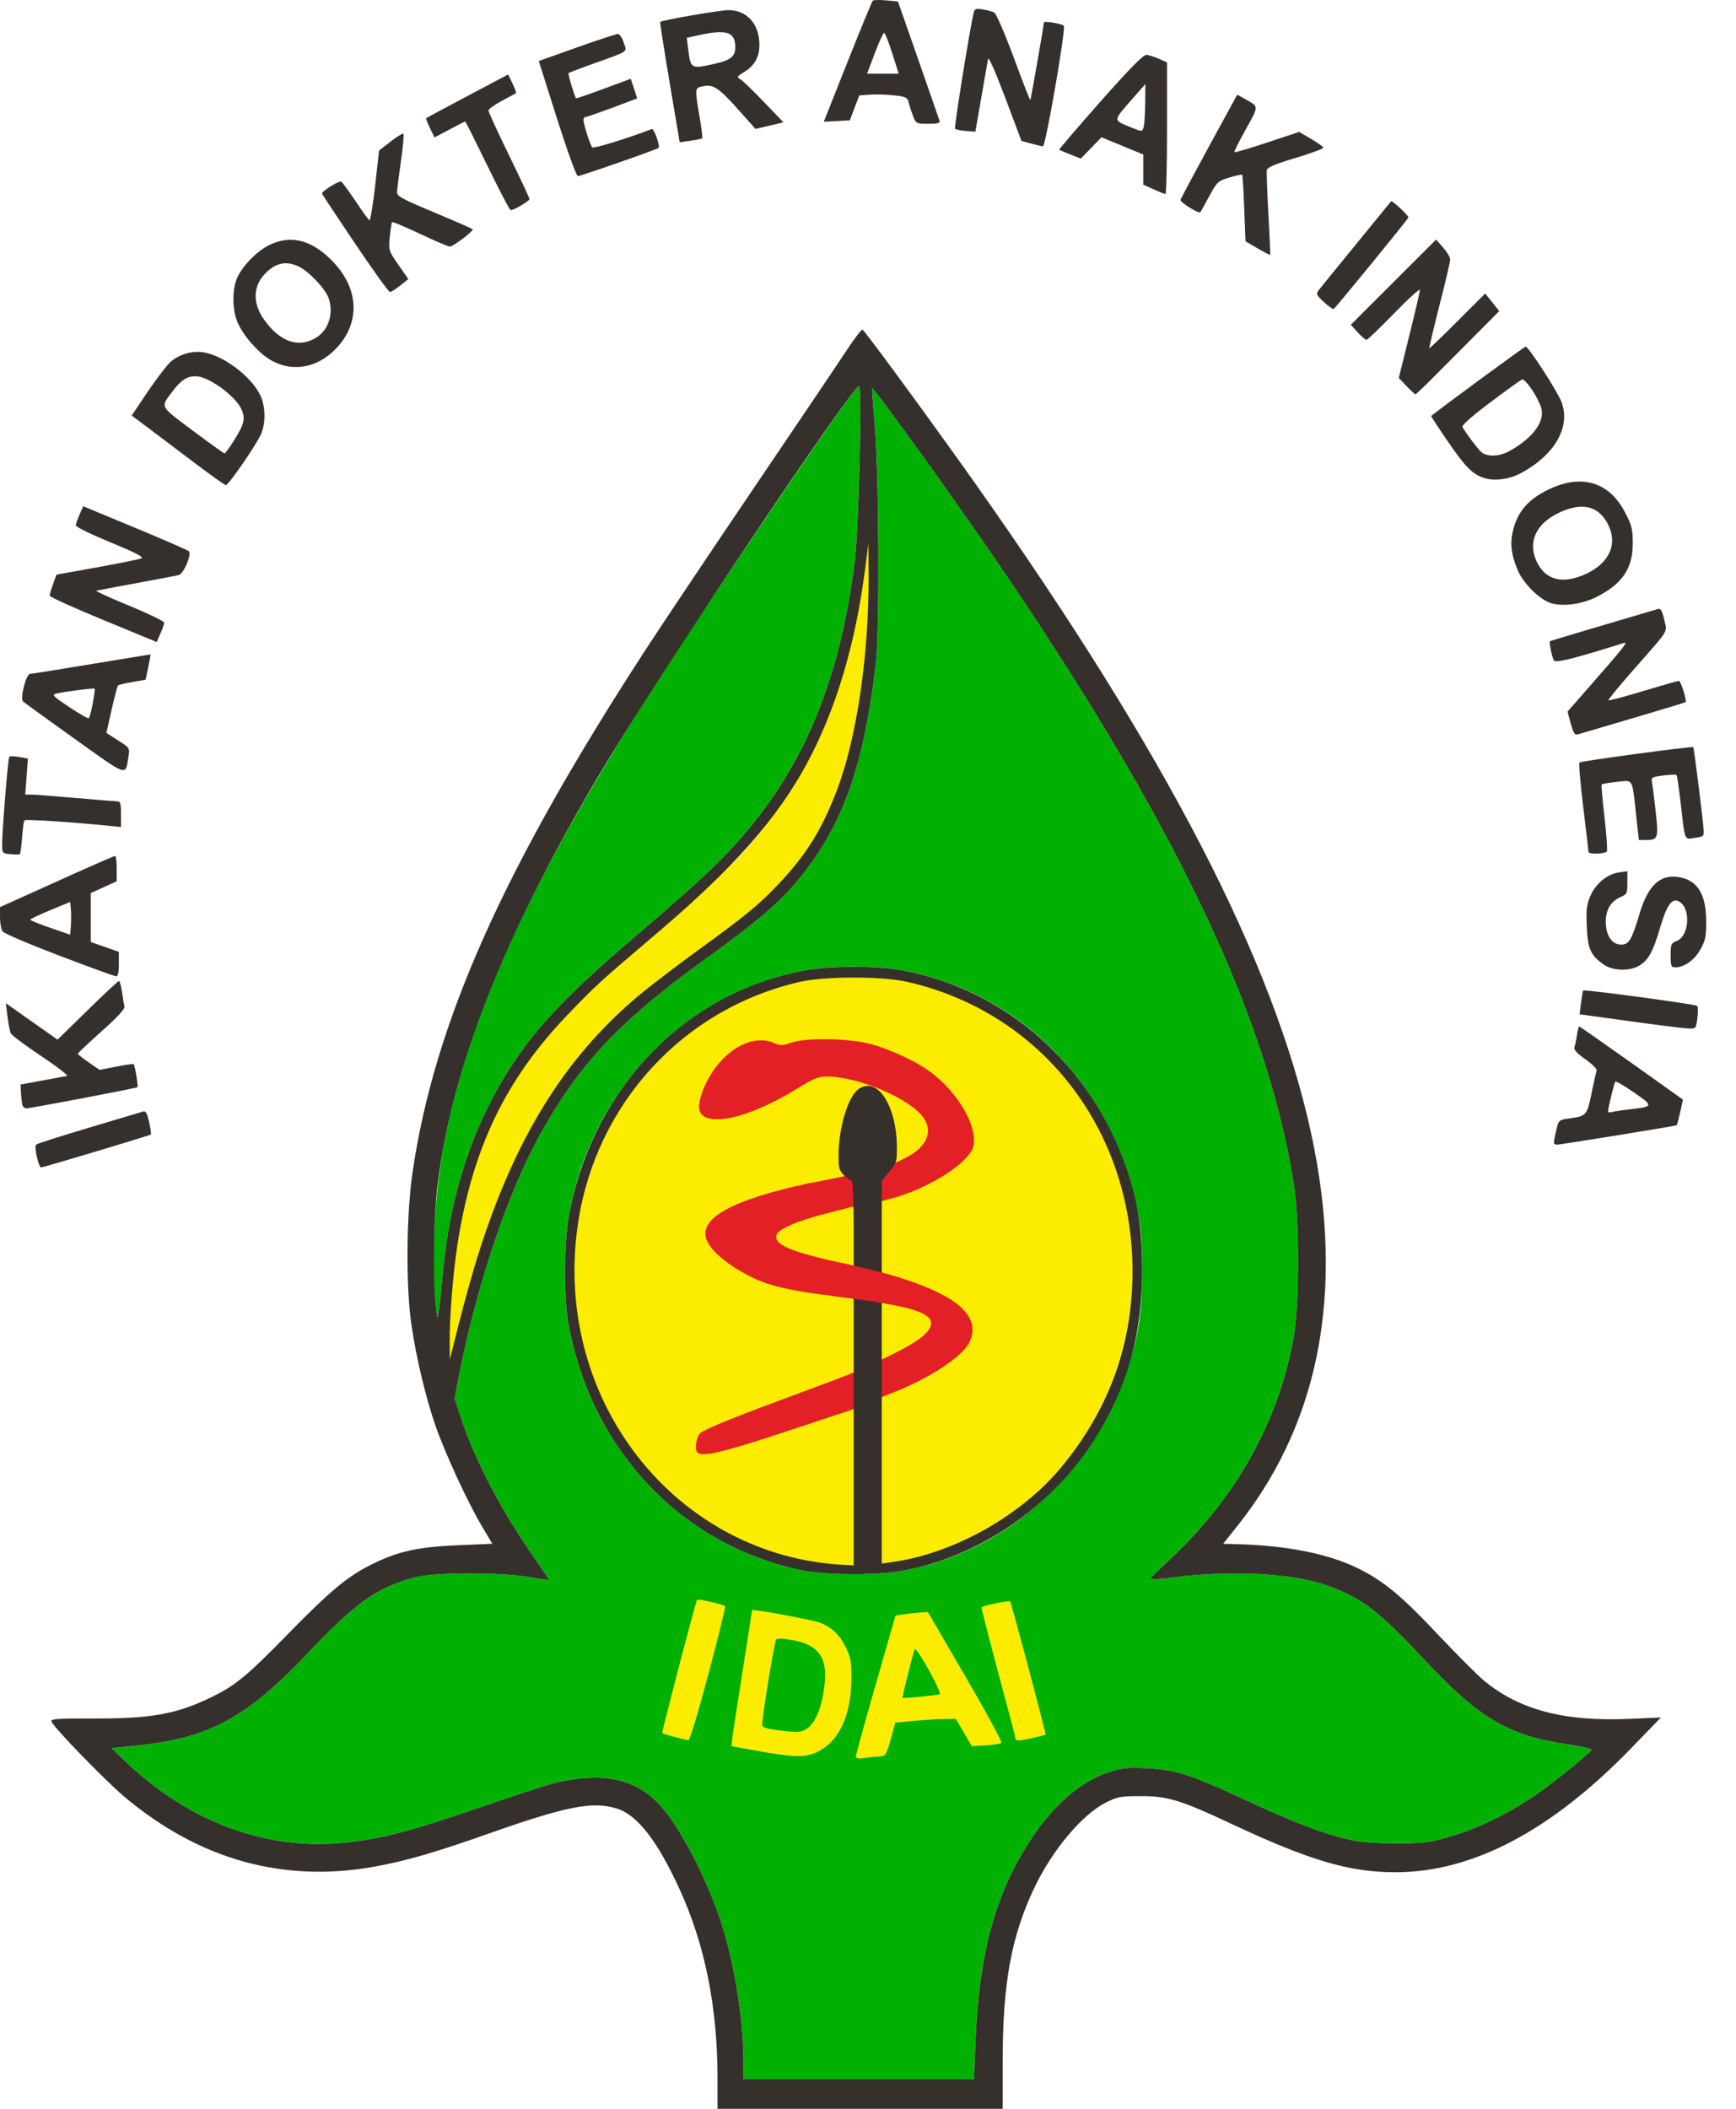 <svg width="28" height="34" viewBox="0 0 28 34" fill="none" xmlns="http://www.w3.org/2000/svg">
<path d="M13.803 28.32C13.803 28.296 13.947 27.775 14.123 27.163L14.444 26.049L14.568 26.029C14.636 26.019 14.754 26.006 14.828 26L14.964 25.991L15.571 27.031C15.905 27.604 16.165 28.084 16.15 28.1C16.134 28.115 16.021 28.133 15.898 28.14L15.675 28.153L15.546 27.933L15.418 27.713L15.229 27.715C15.126 27.716 14.906 27.73 14.741 27.745L14.44 27.774L14.365 28.046C14.299 28.284 14.28 28.318 14.208 28.318C14.164 28.318 14.054 28.328 13.965 28.341C13.85 28.358 13.803 28.352 13.803 28.32V28.32ZM15.153 27.319C15.179 27.313 15.111 27.157 14.981 26.926C14.864 26.715 14.761 26.562 14.753 26.586C14.697 26.763 14.547 27.365 14.557 27.375C14.568 27.386 15.053 27.341 15.153 27.319ZM12.235 28.232L11.799 28.153L11.81 28.043C11.815 27.982 11.89 27.493 11.975 26.954C12.06 26.416 12.13 25.97 12.13 25.961C12.13 25.939 13.057 26.108 13.205 26.157C13.403 26.224 13.544 26.355 13.643 26.564C13.858 27.017 13.695 27.87 13.341 28.146C13.093 28.34 12.907 28.354 12.235 28.232V28.232ZM13.081 27.811C13.188 27.705 13.265 27.473 13.3 27.148C13.346 26.722 13.202 26.523 12.793 26.445C12.644 26.418 12.535 26.413 12.518 26.433C12.493 26.461 12.309 27.567 12.293 27.786C12.288 27.851 12.319 27.864 12.549 27.898C12.872 27.945 12.958 27.931 13.081 27.811V27.811ZM10.881 28.005C10.779 27.979 10.69 27.951 10.682 27.943C10.67 27.931 11.22 25.826 11.243 25.795C11.259 25.774 11.678 25.87 11.695 25.898C11.722 25.945 11.142 28.061 11.104 28.057C11.083 28.055 10.983 28.032 10.881 28.005V28.005ZM16.383 28.04C16.383 28.028 16.257 27.547 16.102 26.972C15.948 26.397 15.826 25.922 15.832 25.915C15.859 25.887 16.281 25.8 16.293 25.82C16.316 25.862 16.875 27.96 16.864 27.967C16.843 27.982 16.481 28.061 16.433 28.061C16.405 28.061 16.383 28.051 16.383 28.04V28.04ZM13.267 25.26C11.826 25.096 10.383 24.078 9.698 22.648C9.179 21.565 9.126 20.218 9.47 19.066C9.829 17.866 10.62 16.811 11.687 16.236C13.002 15.529 14.5 15.498 15.815 16.205C18.253 17.516 19.024 20.883 17.434 23.239C17.047 23.814 16.477 24.486 15.857 24.755C14.536 25.328 14.155 25.361 13.267 25.26V25.26ZM7.17 21.355C7.084 19.691 7.614 18.459 8.314 17.349C8.664 16.794 9.375 15.977 10.237 15.25C11.119 14.507 11.616 14.153 12.001 13.728C13.104 12.507 13.512 11.096 13.897 9.124L14.024 8.473L14.043 9.588C14.065 10.806 13.908 11.653 13.651 12.463C13.256 13.712 12.768 14.331 11.139 15.505C10.486 15.976 10.063 16.306 9.677 16.712C8.635 17.808 8.425 18.506 7.678 20.691L7.208 22.067L7.17 21.355Z" fill="#FBEC00"/>
<path d="M13.725 19.462C13.701 19.469 13.509 19.519 13.298 19.572C12.874 19.679 12.559 19.814 12.527 19.904C12.467 20.066 12.746 20.184 13.647 20.379C15.239 20.723 15.884 21.136 15.633 21.647C15.524 21.868 14.998 22.217 14.44 22.438L14.222 22.524L13.751 22.725L12.671 23.083C11.659 23.418 11.323 23.497 11.247 23.417H11.247C11.203 23.37 11.225 23.192 11.285 23.115C11.327 23.061 11.714 22.899 12.524 22.598C13.172 22.356 13.718 22.159 13.982 22.039L14.494 21.785C14.856 21.601 15.031 21.446 15.017 21.321C14.998 21.151 14.604 21.041 13.542 20.909C12.6 20.792 12.327 20.72 11.927 20.485C11.65 20.322 11.456 20.141 11.397 19.991C11.26 19.644 11.806 19.343 13.053 19.076C13.053 19.076 13.964 18.913 14.4 18.761C14.486 18.731 14.552 18.698 14.649 18.644C14.952 18.478 15.047 18.24 14.897 18.024C14.682 17.713 13.843 17.356 13.329 17.356C13.202 17.356 13.111 17.394 12.848 17.557C12.082 18.031 11.375 18.189 11.283 17.906C11.24 17.775 11.37 17.431 11.552 17.197C11.825 16.845 12.195 16.692 12.479 16.814C12.585 16.86 12.621 16.86 12.758 16.812C13.006 16.725 13.716 16.739 14.065 16.838C14.364 16.923 14.761 17.107 14.978 17.262C15.497 17.631 15.842 18.292 15.661 18.57C15.488 18.837 14.922 19.173 14.411 19.314L14.222 19.365L13.725 19.462Z" fill="#E42027"/>
<path d="M11.991 33.221C11.99 32.586 11.854 31.712 11.654 31.067C11.425 30.326 10.95 29.414 10.613 29.07C10.222 28.67 9.696 28.567 8.958 28.745C8.834 28.775 8.285 28.953 7.738 29.142C6.629 29.524 6.132 29.653 5.542 29.711C4.285 29.836 3.048 29.375 2.023 28.398L1.799 28.185L2.216 28.142C3.371 28.023 3.974 27.697 4.953 26.666C5.741 25.836 6.06 25.608 6.675 25.436C6.989 25.348 8.04 25.343 8.531 25.427C8.709 25.458 8.854 25.476 8.854 25.468C8.854 25.461 8.77 25.335 8.669 25.19C8.072 24.341 7.658 23.548 7.409 22.784L7.332 22.547L7.396 22.215C7.676 20.771 8.171 19.282 8.681 18.347C9.317 17.182 9.975 16.476 11.346 15.486C12.291 14.804 12.642 14.496 12.987 14.043C13.627 13.204 13.933 12.305 14.126 10.703C14.188 10.18 14.177 7.626 14.108 6.853C14.08 6.531 14.061 6.261 14.066 6.255C14.079 6.239 14.962 7.451 15.57 8.32C18.783 12.905 20.417 16.228 20.869 19.098C20.96 19.676 20.959 21.037 20.867 21.554C20.625 22.92 19.932 24.159 18.846 25.165C18.683 25.316 18.549 25.449 18.547 25.46C18.546 25.471 18.729 25.457 18.954 25.429C19.896 25.312 20.863 25.366 21.418 25.567C21.96 25.763 22.244 25.979 22.939 26.724C23.852 27.703 24.317 27.981 25.279 28.123C25.504 28.156 25.68 28.196 25.671 28.211C25.637 28.27 25.109 28.699 24.821 28.903C24.284 29.283 23.699 29.551 23.128 29.68C22.835 29.746 22.075 29.735 21.752 29.659C21.348 29.565 20.856 29.377 20.122 29.036C19.209 28.612 18.965 28.533 18.504 28.51C18.193 28.495 18.093 28.504 17.893 28.568C17.471 28.703 17.055 29.044 16.706 29.543C16.077 30.442 15.792 31.434 15.733 32.929L15.71 33.523H13.851H11.991L11.991 33.221L11.991 33.221ZM14.209 28.317C14.28 28.317 14.299 28.284 14.365 28.046L14.44 27.773L14.741 27.745C14.906 27.73 15.126 27.716 15.229 27.715L15.418 27.713L15.546 27.933L15.675 28.153L15.898 28.14C16.021 28.133 16.134 28.115 16.15 28.099C16.165 28.084 15.905 27.603 15.571 27.031L14.965 25.991L14.829 26C14.754 26.006 14.637 26.019 14.568 26.029L14.444 26.049L14.124 27.162C13.948 27.775 13.804 28.296 13.804 28.32C13.804 28.352 13.85 28.358 13.965 28.341C14.054 28.328 14.164 28.318 14.209 28.318V28.317ZM14.557 27.375C14.548 27.365 14.697 26.763 14.753 26.586C14.761 26.562 14.864 26.715 14.982 26.926C15.111 27.157 15.179 27.313 15.153 27.319C15.053 27.34 14.568 27.386 14.557 27.375ZM13.11 28.276C13.504 28.137 13.733 27.688 13.733 27.051C13.734 26.806 13.719 26.723 13.643 26.564C13.544 26.355 13.403 26.224 13.205 26.157C13.058 26.108 12.13 25.938 12.13 25.961C12.13 25.969 12.061 26.416 11.976 26.954C11.89 27.492 11.816 27.982 11.81 28.043L11.799 28.153L12.235 28.232C12.74 28.324 12.945 28.334 13.11 28.276V28.276ZM12.549 27.897C12.319 27.864 12.288 27.85 12.293 27.786C12.31 27.567 12.493 26.461 12.518 26.433C12.535 26.412 12.644 26.418 12.793 26.445C13.202 26.522 13.347 26.722 13.301 27.148C13.251 27.614 13.11 27.883 12.897 27.92C12.849 27.929 12.693 27.918 12.549 27.897V27.897ZM11.425 26.993C11.582 26.406 11.704 25.913 11.695 25.898C11.678 25.87 11.259 25.774 11.243 25.795C11.22 25.826 10.67 27.931 10.682 27.943C10.696 27.958 11.036 28.049 11.104 28.057C11.124 28.059 11.269 27.58 11.425 26.993V26.993ZM16.668 28.018C16.77 27.994 16.858 27.971 16.864 27.967C16.875 27.96 16.317 25.862 16.293 25.82C16.282 25.8 15.859 25.887 15.832 25.915C15.826 25.921 15.948 26.397 16.102 26.972C16.257 27.547 16.383 28.027 16.383 28.039C16.383 28.072 16.462 28.066 16.668 28.018ZM14.536 25.328C16.221 25.041 17.675 23.724 18.21 22C18.373 21.476 18.421 21.126 18.421 20.472C18.421 19.976 18.406 19.799 18.34 19.485C17.918 17.481 16.459 16 14.558 15.646C14.142 15.568 13.396 15.568 12.98 15.646C11.508 15.92 10.26 16.895 9.595 18.291C9.408 18.683 9.294 19.025 9.197 19.485C9.093 19.982 9.083 20.903 9.177 21.395C9.518 23.172 10.692 24.575 12.314 25.146C12.514 25.216 12.809 25.297 12.97 25.326C13.371 25.396 14.129 25.397 14.536 25.328V25.328ZM7.024 20.986C6.949 20.18 7.019 19.104 7.203 18.236C7.69 15.936 8.86 13.573 11.389 9.786C12.951 7.445 13.838 6.168 13.86 6.228C13.904 6.348 13.848 8.566 13.789 9.034C13.513 11.24 12.797 12.759 11.42 14.063C11.207 14.265 10.758 14.663 10.422 14.947C9.157 16.02 8.647 16.552 8.19 17.276C7.61 18.195 7.254 19.3 7.143 20.522C7.121 20.767 7.092 21.041 7.078 21.132C7.054 21.29 7.052 21.284 7.024 20.986V20.986Z" fill="#00B101"/>
<path d="M11.573 33.514C11.573 32.363 11.372 31.358 10.962 30.462C10.602 29.675 10.277 29.258 9.943 29.157C9.552 29.039 9.133 29.122 7.884 29.562C7.013 29.869 6.558 30.001 6.055 30.093C4.577 30.364 3.213 29.985 2.004 28.967C1.703 28.713 0.898 27.886 0.835 27.764C0.808 27.712 0.877 27.706 1.544 27.707C2.391 27.709 2.799 27.641 3.287 27.421C3.764 27.205 3.932 27.073 4.616 26.374C5.333 25.641 5.597 25.422 5.998 25.221C6.417 25.013 6.739 24.941 7.378 24.914L7.941 24.89L7.767 24.597C7.542 24.217 7.185 23.445 7.028 22.998C6.87 22.548 6.712 21.889 6.635 21.352C6.545 20.735 6.554 19.596 6.652 18.915C7.004 16.485 8.128 13.975 10.468 10.391C10.738 9.978 11.518 8.815 12.2 7.807C12.883 6.798 13.542 5.822 13.664 5.636C13.786 5.45 13.897 5.307 13.912 5.316C13.954 5.343 14.724 6.388 15.426 7.368C18.618 11.827 20.414 15.203 21.087 18.008C21.72 20.644 21.34 22.866 19.962 24.597L19.729 24.89L20 24.898C20.764 24.922 21.408 25.05 21.872 25.271C22.295 25.473 22.588 25.712 23.181 26.341C23.497 26.677 23.842 27.021 23.946 27.106C24.517 27.572 25.241 27.76 26.283 27.713L26.789 27.691L26.317 28.178C25.021 29.518 23.747 30.189 22.501 30.186C21.76 30.185 21.124 29.997 19.862 29.406C19.046 29.023 18.837 28.959 18.405 28.959C18.072 28.959 18.02 28.969 17.83 29.066C17.451 29.26 16.974 29.828 16.688 30.426C16.311 31.215 16.173 31.968 16.172 33.239L16.172 34H13.872H11.573L11.573 33.514ZM15.733 32.93C15.792 31.434 16.077 30.442 16.706 29.543C17.055 29.044 17.471 28.703 17.893 28.569C18.093 28.504 18.193 28.495 18.504 28.51C18.965 28.533 19.21 28.612 20.122 29.036C20.856 29.377 21.348 29.565 21.752 29.659C22.075 29.735 22.835 29.746 23.129 29.68C23.699 29.551 24.284 29.283 24.821 28.903C25.109 28.7 25.637 28.27 25.671 28.211C25.68 28.196 25.504 28.156 25.279 28.123C24.318 27.981 23.852 27.703 22.939 26.724C22.244 25.979 21.96 25.763 21.418 25.567C20.863 25.367 19.896 25.312 18.954 25.429C18.729 25.457 18.546 25.471 18.547 25.46C18.549 25.449 18.683 25.316 18.846 25.165C19.932 24.159 20.625 22.92 20.867 21.554C20.959 21.037 20.96 19.676 20.869 19.098C20.417 16.229 18.783 12.905 15.57 8.32C14.962 7.451 14.079 6.239 14.066 6.255C14.061 6.262 14.08 6.531 14.108 6.853C14.177 7.626 14.188 10.18 14.126 10.703C13.933 12.305 13.627 13.204 12.988 14.043C12.642 14.496 12.291 14.805 11.346 15.486C9.975 16.476 9.317 17.182 8.681 18.347C8.171 19.282 7.676 20.771 7.396 22.215L7.332 22.547L7.409 22.784C7.658 23.549 8.072 24.341 8.669 25.191C8.77 25.336 8.854 25.461 8.854 25.469C8.854 25.477 8.709 25.458 8.531 25.427C8.04 25.343 6.989 25.348 6.675 25.436C6.06 25.608 5.741 25.836 4.953 26.666C3.974 27.698 3.371 28.023 2.216 28.142L1.799 28.185L2.023 28.399C3.048 29.375 4.286 29.836 5.542 29.711C6.133 29.653 6.63 29.524 7.738 29.142C8.285 28.953 8.834 28.775 8.958 28.745C9.696 28.567 10.222 28.67 10.613 29.07C10.95 29.414 11.425 30.326 11.654 31.067C11.854 31.712 11.99 32.587 11.991 33.221L11.991 33.523H13.851H15.71L15.733 32.93ZM12.97 25.326C12.809 25.297 12.514 25.217 12.314 25.146C10.692 24.575 9.518 23.172 9.178 21.396C9.083 20.903 9.093 19.982 9.197 19.486C9.619 17.482 11.079 16 12.98 15.646C13.396 15.569 14.142 15.569 14.558 15.646C16.224 15.956 17.601 17.175 18.171 18.844C18.354 19.379 18.421 19.815 18.421 20.473C18.421 21.529 18.186 22.367 17.652 23.211C16.96 24.305 15.761 25.119 14.536 25.328C14.129 25.398 13.371 25.396 12.97 25.326ZM14.222 20.996V23.102V25.209L14.405 25.183C15.404 25.041 16.494 24.422 17.141 23.628C17.895 22.703 18.266 21.668 18.266 20.494C18.265 18.207 16.796 16.321 14.632 15.83C14.23 15.738 13.307 15.738 12.905 15.83C11.031 16.255 9.622 17.78 9.326 19.703C8.887 22.55 10.895 25.115 13.656 25.233L13.769 25.238V23.094V19.72C13.767 19.348 13.755 19.043 13.739 19.043C13.723 19.043 13.668 19.002 13.617 18.953C13.536 18.874 13.525 18.835 13.525 18.632C13.527 18.18 13.674 17.687 13.846 17.561C14.146 17.34 14.464 17.824 14.466 18.502C14.466 18.733 14.458 18.758 14.344 18.891L14.222 19.033V19.771V20.996ZM7.701 20.265C8.293 18.373 9.093 17.072 10.283 16.067C10.465 15.914 10.904 15.578 11.259 15.32C12.043 14.752 12.248 14.582 12.575 14.235C13.012 13.768 13.256 13.374 13.496 12.748C13.82 11.903 14.019 10.544 14.009 9.236L14.006 8.76L13.957 9.145C13.8 10.38 13.486 11.432 13.016 12.307C12.539 13.193 11.837 13.989 10.615 15.029C9.647 15.853 9.631 15.868 9.173 16.342C8.152 17.401 7.614 18.52 7.375 20.088C7.306 20.539 7.251 21.236 7.253 21.627L7.255 21.921L7.404 21.329C7.486 21.003 7.62 20.525 7.701 20.265ZM7.143 20.522C7.254 19.3 7.61 18.195 8.19 17.277C8.647 16.552 9.157 16.02 10.422 14.947C10.758 14.663 11.207 14.265 11.42 14.063C12.797 12.759 13.513 11.241 13.789 9.035C13.848 8.566 13.904 6.348 13.86 6.228C13.817 6.109 10.576 10.95 9.649 12.517C8.115 15.111 7.298 17.187 7.058 19.098C6.997 19.59 6.98 20.512 7.024 20.986C7.052 21.284 7.054 21.29 7.078 21.132C7.092 21.042 7.121 20.767 7.143 20.522ZM0.594 18.652C0.572 18.559 0.566 18.47 0.582 18.455C0.597 18.44 0.978 18.318 1.429 18.184C1.879 18.049 2.274 17.932 2.305 17.922C2.35 17.908 2.372 17.945 2.405 18.09C2.428 18.193 2.441 18.283 2.434 18.291C2.418 18.308 0.698 18.823 0.659 18.823C0.646 18.823 0.617 18.746 0.594 18.652ZM25.063 18.417C25.063 18.396 25.081 18.306 25.102 18.218C25.139 18.061 25.145 18.056 25.302 18.034C25.589 17.995 25.597 17.986 25.67 17.627C25.707 17.448 25.744 17.282 25.752 17.258C25.76 17.234 25.678 17.153 25.57 17.078C25.442 16.988 25.381 16.923 25.393 16.889C25.404 16.86 25.422 16.772 25.434 16.693C25.446 16.614 25.463 16.55 25.471 16.55C25.48 16.55 25.86 16.815 26.316 17.139L27.144 17.729L27.1 17.931C27.075 18.043 27.05 18.137 27.044 18.142C27.029 18.154 25.163 18.457 25.107 18.456C25.083 18.456 25.063 18.439 25.063 18.417ZM26.283 17.886C26.671 17.842 26.673 17.834 26.356 17.615C26.2 17.507 26.064 17.428 26.054 17.439C26.036 17.458 25.939 17.853 25.936 17.918C25.935 17.934 25.962 17.94 25.996 17.93C26.029 17.92 26.159 17.9 26.283 17.886ZM0.364 17.824C0.355 17.799 0.344 17.712 0.339 17.632L0.331 17.486L0.679 17.422C0.871 17.387 1.051 17.353 1.08 17.347C1.108 17.342 0.923 17.199 0.668 17.029C0.414 16.86 0.192 16.695 0.176 16.663C0.159 16.631 0.135 16.508 0.121 16.39L0.095 16.175L0.512 16.469L0.928 16.762L1.411 16.29C1.677 16.029 1.905 15.817 1.919 15.817C1.932 15.817 1.954 15.895 1.967 15.991C1.98 16.087 1.998 16.192 2.007 16.224C2.018 16.265 1.904 16.391 1.639 16.627C1.427 16.816 1.255 16.979 1.255 16.989C1.255 17 1.335 17.062 1.431 17.129L1.607 17.25L1.875 17.197C2.023 17.168 2.149 17.15 2.156 17.157C2.176 17.177 2.232 17.514 2.218 17.529C2.203 17.544 0.492 17.87 0.425 17.87C0.401 17.87 0.373 17.849 0.364 17.824ZM26.29 16.465L25.477 16.353L25.501 16.167C25.514 16.065 25.529 15.976 25.535 15.97C25.552 15.949 27.345 16.191 27.373 16.217C27.387 16.231 27.389 16.32 27.377 16.415C27.355 16.584 27.353 16.587 27.229 16.582C27.159 16.58 26.737 16.527 26.29 16.465ZM0.958 15.408C0.479 15.226 0.067 15.051 0.043 15.018C0.019 14.986 -0 14.884 3.40406e-06 14.792L0.001 14.625L0.915 14.213C1.418 13.985 1.841 13.8 1.856 13.8C1.87 13.8 1.882 13.892 1.882 14.005V14.209L1.673 14.304L1.464 14.399V14.793V15.188L1.69 15.267L1.917 15.346V15.545C1.917 15.68 1.903 15.743 1.873 15.741C1.849 15.74 1.437 15.591 0.958 15.408ZM1.143 14.665L1.132 14.542L0.81 14.675C0.633 14.749 0.488 14.817 0.488 14.828C0.488 14.839 0.633 14.898 0.81 14.959L1.132 15.07L1.143 14.929C1.149 14.852 1.149 14.733 1.143 14.665ZM25.865 15.551C25.654 15.4 25.609 15.3 25.593 14.943C25.581 14.675 25.59 14.589 25.648 14.453C25.733 14.25 25.92 14.094 26.108 14.067L26.248 14.047V14.231C26.248 14.401 26.241 14.418 26.143 14.461C25.979 14.532 25.9 14.664 25.9 14.864C25.9 15.083 25.999 15.23 26.146 15.23C26.274 15.23 26.317 15.158 26.442 14.74C26.583 14.264 26.784 14.083 27.102 14.146C27.383 14.201 27.517 14.427 27.519 14.845C27.52 15.1 27.508 15.161 27.426 15.308C27.331 15.479 27.164 15.597 27.019 15.597C26.954 15.597 26.946 15.575 26.946 15.403C26.946 15.223 26.953 15.207 27.048 15.169C27.239 15.093 27.274 14.669 27.1 14.547C26.974 14.459 26.891 14.567 26.772 14.97C26.659 15.355 26.58 15.493 26.421 15.579C26.268 15.662 26.002 15.649 25.865 15.551ZM0.165 13.771C0.036 13.759 0.034 13.757 0.035 13.606C0.036 13.361 0.13 12.221 0.15 12.2C0.161 12.189 0.232 12.191 0.31 12.205L0.45 12.23L0.429 12.52L0.407 12.811L0.508 12.811C0.564 12.812 0.884 12.836 1.22 12.866C1.555 12.895 1.857 12.919 1.891 12.92C1.941 12.92 1.952 12.955 1.952 13.127V13.334L1.734 13.312C1.143 13.253 0.413 13.206 0.395 13.226C0.383 13.238 0.366 13.364 0.356 13.507C0.346 13.649 0.329 13.77 0.317 13.774C0.305 13.779 0.237 13.778 0.165 13.771ZM25.621 13.736C25.621 13.721 25.583 13.395 25.536 13.012C25.489 12.629 25.462 12.306 25.475 12.294C25.503 12.27 27.294 12.028 27.311 12.047C27.323 12.06 27.464 13.187 27.478 13.378C27.485 13.481 27.477 13.489 27.337 13.509C27.162 13.534 27.181 13.579 27.107 12.945C27.079 12.707 27.05 12.505 27.041 12.495C27.032 12.486 26.936 12.49 26.826 12.503C26.647 12.526 26.629 12.536 26.644 12.605C26.653 12.648 26.68 12.861 26.704 13.08C26.752 13.522 26.745 13.542 26.541 13.543L26.433 13.544L26.39 13.15C26.323 12.533 26.348 12.577 26.079 12.606C25.953 12.62 25.843 12.638 25.834 12.647C25.826 12.656 25.846 12.895 25.879 13.177C25.912 13.459 25.929 13.707 25.917 13.727C25.892 13.769 25.621 13.778 25.621 13.736ZM1.201 11.91C0.761 11.596 0.387 11.325 0.371 11.309C0.321 11.258 0.421 10.868 0.484 10.865C0.515 10.864 0.963 10.792 1.481 10.706C1.999 10.62 2.425 10.551 2.428 10.553C2.431 10.554 2.414 10.647 2.391 10.758L2.348 10.959L2.135 10.996C2.018 11.016 1.913 11.042 1.903 11.053C1.892 11.064 1.846 11.241 1.8 11.445L1.716 11.817L1.905 11.938C2.094 12.058 2.094 12.059 2.071 12.205C2.021 12.515 2.073 12.533 1.201 11.91ZM1.496 11.341C1.519 11.218 1.533 11.111 1.526 11.104C1.513 11.09 1.05 11.149 0.907 11.183C0.831 11.201 0.854 11.225 1.115 11.399C1.276 11.507 1.419 11.589 1.431 11.581C1.444 11.573 1.473 11.465 1.496 11.341ZM25.335 11.666L25.283 11.473L25.6 11.111C26.192 10.436 26.265 10.344 26.194 10.366C25.38 10.621 25.09 10.694 25.063 10.647C25.031 10.593 24.982 10.352 25 10.338C25.008 10.332 26.006 10.034 26.741 9.819C26.786 9.806 26.808 9.844 26.841 9.988C26.891 10.205 26.945 10.118 26.341 10.805C26.113 11.064 25.934 11.283 25.942 11.291C25.951 11.3 26.202 11.233 26.502 11.142C26.802 11.052 27.061 10.978 27.079 10.978C27.111 10.978 27.211 11.3 27.186 11.321C27.178 11.328 26.796 11.443 26.336 11.579C25.875 11.714 25.474 11.832 25.443 11.842C25.4 11.855 25.374 11.813 25.335 11.666ZM1.664 9.995C1.19 9.8 0.802 9.624 0.802 9.604C0.801 9.585 0.826 9.5 0.856 9.417L0.911 9.265L1.562 9.148C1.92 9.083 2.243 9.018 2.279 9.003C2.327 8.983 2.195 8.915 1.782 8.744C1.473 8.617 1.221 8.494 1.222 8.471C1.224 8.448 1.251 8.37 1.283 8.296L1.342 8.162L2.178 8.509C2.638 8.7 3.028 8.87 3.045 8.887C3.096 8.94 2.962 9.254 2.879 9.273C2.839 9.283 2.531 9.341 2.196 9.403C1.86 9.464 1.571 9.519 1.553 9.524C1.535 9.529 1.775 9.639 2.085 9.766C2.395 9.894 2.648 10.017 2.648 10.039C2.647 10.061 2.62 10.141 2.587 10.215L2.527 10.351L1.664 9.995ZM25.02 9.726C24.835 9.671 24.565 9.403 24.477 9.188C24.367 8.92 24.351 8.743 24.413 8.517C24.485 8.259 24.627 8.085 24.881 7.942C25.456 7.62 25.942 7.739 26.214 8.268C26.319 8.472 26.335 8.537 26.335 8.76C26.336 9.173 26.159 9.427 25.724 9.637C25.502 9.743 25.206 9.781 25.02 9.726ZM25.584 9.251C25.969 9.072 26.101 8.756 25.925 8.434C25.766 8.141 25.488 8.091 25.107 8.286C24.766 8.461 24.644 8.748 24.782 9.048C24.924 9.356 25.205 9.428 25.584 9.251ZM3.116 7.446C2.846 7.241 2.512 6.989 2.375 6.887L2.124 6.7L2.383 6.315C2.526 6.104 2.692 5.887 2.752 5.834C2.891 5.711 3.105 5.65 3.289 5.682C3.616 5.738 4.06 6.077 4.2 6.377C4.287 6.561 4.287 6.846 4.201 7.018C4.097 7.228 3.682 7.825 3.643 7.822C3.624 7.82 3.386 7.651 3.116 7.446ZM3.774 7.102C3.94 6.838 3.962 6.748 3.894 6.598C3.794 6.379 3.357 6.064 3.155 6.066C3.013 6.068 2.92 6.128 2.788 6.303C2.584 6.574 2.564 6.535 3.108 6.942C3.38 7.145 3.611 7.311 3.622 7.311C3.633 7.311 3.702 7.217 3.774 7.102ZM23.949 7.71C23.75 7.647 23.647 7.546 23.354 7.12C23.201 6.897 23.079 6.711 23.084 6.707C23.261 6.562 24.587 5.589 24.607 5.589C24.655 5.589 25.126 6.318 25.188 6.488C25.334 6.891 25.073 7.341 24.522 7.633C24.346 7.727 24.106 7.759 23.949 7.71ZM24.349 7.271C24.733 7.057 24.928 6.785 24.855 6.565C24.797 6.387 24.598 6.099 24.548 6.119C24.523 6.129 24.292 6.296 24.034 6.49C23.744 6.707 23.573 6.858 23.588 6.884C23.64 6.979 23.823 7.224 23.887 7.284C23.98 7.371 24.18 7.365 24.349 7.271ZM22.688 6.226L22.561 6.093L22.731 5.41C22.825 5.034 22.901 4.704 22.902 4.675C22.902 4.647 22.715 4.816 22.487 5.051C22.258 5.286 22.057 5.479 22.04 5.479C22.023 5.479 21.959 5.424 21.898 5.358L21.787 5.237L22.475 4.55L23.163 3.863L23.277 3.992C23.339 4.063 23.39 4.15 23.39 4.186C23.39 4.221 23.312 4.555 23.216 4.927C23.122 5.299 23.048 5.608 23.054 5.614C23.059 5.619 23.264 5.423 23.509 5.178L23.955 4.732L24.068 4.874L24.181 5.016L23.759 5.44C23.527 5.673 23.227 5.975 23.091 6.111C22.955 6.247 22.837 6.358 22.829 6.358C22.821 6.358 22.757 6.299 22.688 6.226ZM4.399 5.824C4.195 5.717 3.944 5.443 3.837 5.21C3.749 5.019 3.74 4.693 3.818 4.497C3.894 4.306 4.133 4.056 4.339 3.953C4.68 3.784 5.006 3.859 5.336 4.184C5.77 4.611 5.823 5.142 5.473 5.561C5.179 5.912 4.762 6.014 4.399 5.824ZM5.106 5.44C5.304 5.315 5.386 5.044 5.299 4.803C5.244 4.651 4.979 4.373 4.815 4.296C4.624 4.207 4.468 4.233 4.306 4.382C4.083 4.589 4.062 4.867 4.251 5.141C4.508 5.513 4.818 5.622 5.106 5.44ZM21.355 4.871C21.233 4.76 21.224 4.74 21.267 4.682C21.294 4.646 21.566 4.312 21.871 3.939C22.177 3.566 22.431 3.254 22.437 3.246C22.452 3.225 22.722 3.477 22.716 3.507C22.71 3.535 21.546 4.959 21.511 4.982C21.499 4.989 21.429 4.939 21.355 4.871ZM5.724 3.922C5.432 3.489 5.193 3.129 5.193 3.12C5.193 3.081 5.473 2.908 5.503 2.928C5.523 2.941 5.627 3.082 5.734 3.242C5.841 3.402 5.942 3.542 5.957 3.552C5.973 3.562 6.015 3.313 6.05 2.999L6.114 2.427L6.301 2.282C6.404 2.202 6.497 2.145 6.508 2.156C6.518 2.167 6.5 2.362 6.468 2.59C6.436 2.818 6.407 3.041 6.403 3.087C6.397 3.162 6.456 3.195 7.001 3.424C7.334 3.563 7.613 3.686 7.623 3.695C7.647 3.72 7.313 3.974 7.255 3.975C7.229 3.975 7.013 3.883 6.774 3.77C6.535 3.658 6.332 3.572 6.324 3.581C6.316 3.59 6.299 3.696 6.287 3.817C6.266 4.035 6.267 4.04 6.425 4.269L6.586 4.5L6.456 4.603C6.385 4.66 6.31 4.707 6.29 4.708C6.27 4.708 6.015 4.355 5.724 3.922ZM20.283 4.004L20.089 3.891L20.068 3.361C20.057 3.07 20.042 2.825 20.035 2.818C20.028 2.81 19.935 2.83 19.829 2.862C19.645 2.917 19.63 2.931 19.504 3.163C19.431 3.298 19.366 3.414 19.36 3.422C19.336 3.451 19.031 3.26 19.041 3.222C19.046 3.201 19.254 2.811 19.503 2.355L19.955 1.527L20.078 1.595C20.308 1.723 20.308 1.699 20.094 2.084C19.985 2.279 19.902 2.446 19.91 2.454C19.917 2.462 20.155 2.392 20.439 2.298L20.954 2.127L21.146 2.239C21.252 2.301 21.342 2.365 21.345 2.381C21.348 2.397 21.147 2.471 20.898 2.546C20.572 2.643 20.441 2.698 20.433 2.741C20.427 2.774 20.438 3.094 20.458 3.451C20.478 3.808 20.491 4.104 20.486 4.109C20.482 4.114 20.39 4.066 20.283 4.004ZM7.862 2.673C7.671 2.281 7.51 1.959 7.504 1.959C7.498 1.959 7.383 2.017 7.25 2.088L7.008 2.216L6.935 2.066C6.895 1.983 6.867 1.911 6.873 1.905C6.879 1.9 7.179 1.739 7.54 1.548L8.196 1.201L8.266 1.346C8.304 1.425 8.331 1.494 8.325 1.5C8.318 1.506 8.215 1.562 8.096 1.625C7.976 1.689 7.878 1.759 7.878 1.782C7.878 1.805 8.027 2.128 8.209 2.501C8.391 2.874 8.54 3.193 8.54 3.21C8.54 3.241 8.287 3.39 8.236 3.388C8.221 3.388 8.053 3.066 7.862 2.673ZM18.606 3.052L18.44 2.977L18.44 2.734L18.44 2.491L18.103 2.352L17.766 2.213L17.599 2.385L17.433 2.557L17.265 2.491C17.173 2.455 17.092 2.42 17.085 2.414C17.078 2.408 17.376 2.06 17.747 1.64C18.227 1.098 18.443 0.88 18.492 0.884C18.531 0.888 18.621 0.917 18.693 0.949L18.823 1.007V2.07C18.823 2.654 18.812 3.131 18.797 3.129C18.783 3.128 18.697 3.093 18.606 3.052ZM18.471 1.666L18.474 1.354L18.265 1.593C17.952 1.949 17.954 1.934 18.206 2.039C18.422 2.128 18.423 2.128 18.445 2.053C18.458 2.012 18.469 1.837 18.471 1.666ZM8.984 1.912L8.69 0.984L9.303 0.766C9.641 0.646 9.939 0.548 9.966 0.548C9.993 0.548 10.035 0.61 10.06 0.687C10.113 0.848 10.165 0.813 9.551 1.033C9.35 1.106 9.178 1.171 9.17 1.178C9.157 1.189 9.264 1.548 9.29 1.585C9.294 1.59 9.495 1.522 9.736 1.432L10.174 1.27L10.226 1.429L10.277 1.587L9.877 1.737C9.657 1.819 9.462 1.886 9.444 1.886C9.426 1.886 9.411 1.908 9.411 1.934C9.411 2.001 9.519 2.337 9.552 2.376C9.573 2.4 10.115 2.234 10.512 2.081C10.549 2.067 10.652 2.354 10.621 2.385C10.598 2.41 9.367 2.839 9.32 2.839C9.296 2.839 9.15 2.434 8.984 1.912ZM16.629 2.314L16.475 2.271L16.213 1.574C16.052 1.148 15.945 0.906 15.936 0.951C15.928 0.991 15.879 1.272 15.827 1.574L15.732 2.124L15.578 2.112C15.494 2.105 15.415 2.089 15.404 2.075C15.387 2.055 15.636 0.499 15.703 0.211C15.719 0.141 15.738 0.134 15.852 0.152C15.924 0.164 16.007 0.186 16.038 0.203C16.068 0.219 16.209 0.546 16.351 0.929C16.492 1.312 16.613 1.621 16.618 1.615C16.627 1.605 16.837 0.405 16.837 0.362C16.837 0.334 17.123 0.381 17.158 0.415C17.196 0.452 16.865 2.363 16.821 2.36C16.801 2.358 16.715 2.337 16.629 2.314ZM10.8 1.329C10.711 0.799 10.643 0.36 10.648 0.354C10.674 0.325 11.609 0.164 11.747 0.163C12.046 0.163 12.247 0.385 12.248 0.718C12.249 0.921 12.174 1.055 12 1.163C11.885 1.234 11.88 1.243 11.942 1.279C11.979 1.3 12.15 1.465 12.322 1.645L12.636 1.972L12.411 2.026L12.186 2.079L11.923 1.784C11.596 1.417 11.508 1.357 11.346 1.389C11.203 1.417 11.204 1.413 11.282 1.875C11.314 2.063 11.334 2.222 11.326 2.23C11.318 2.238 11.233 2.255 11.137 2.269L10.963 2.294L10.8 1.329ZM11.533 1.027C11.793 0.968 11.864 0.907 11.859 0.746C11.853 0.514 11.712 0.47 11.281 0.565L11.077 0.61L11.099 0.79C11.14 1.114 11.142 1.115 11.533 1.027ZM14.728 1.875C14.702 1.808 14.67 1.71 14.657 1.657C14.636 1.57 14.614 1.559 14.419 1.537C14.301 1.524 14.127 1.519 14.032 1.526L13.86 1.538L13.783 1.739L13.707 1.941L13.496 1.952L13.287 1.963L13.67 0.999C13.881 0.468 14.064 0.024 14.077 0.011C14.089 -0.001 14.186 -0.004 14.292 0.006L14.483 0.024L14.812 0.964C14.992 1.481 15.147 1.925 15.155 1.95C15.166 1.983 15.116 1.996 14.973 1.996C14.783 1.996 14.774 1.992 14.728 1.875ZM14.391 0.859C14.333 0.678 14.274 0.53 14.26 0.53C14.246 0.53 14.178 0.678 14.109 0.859L13.985 1.189H14.24H14.496L14.391 0.859Z" fill="#35302C"/>
<path d="M13.647 20.379C13.68 20.386 13.712 20.393 13.745 20.401C13.972 20.452 14.18 20.504 14.367 20.558C15.43 20.864 14.824 21.121 14.387 21.036C14.188 20.997 13.935 20.959 13.62 20.919C13.594 20.916 13.569 20.913 13.542 20.91C12.6 20.792 12.746 20.184 13.647 20.379V20.379Z" fill="#E42027"/>
</svg>
